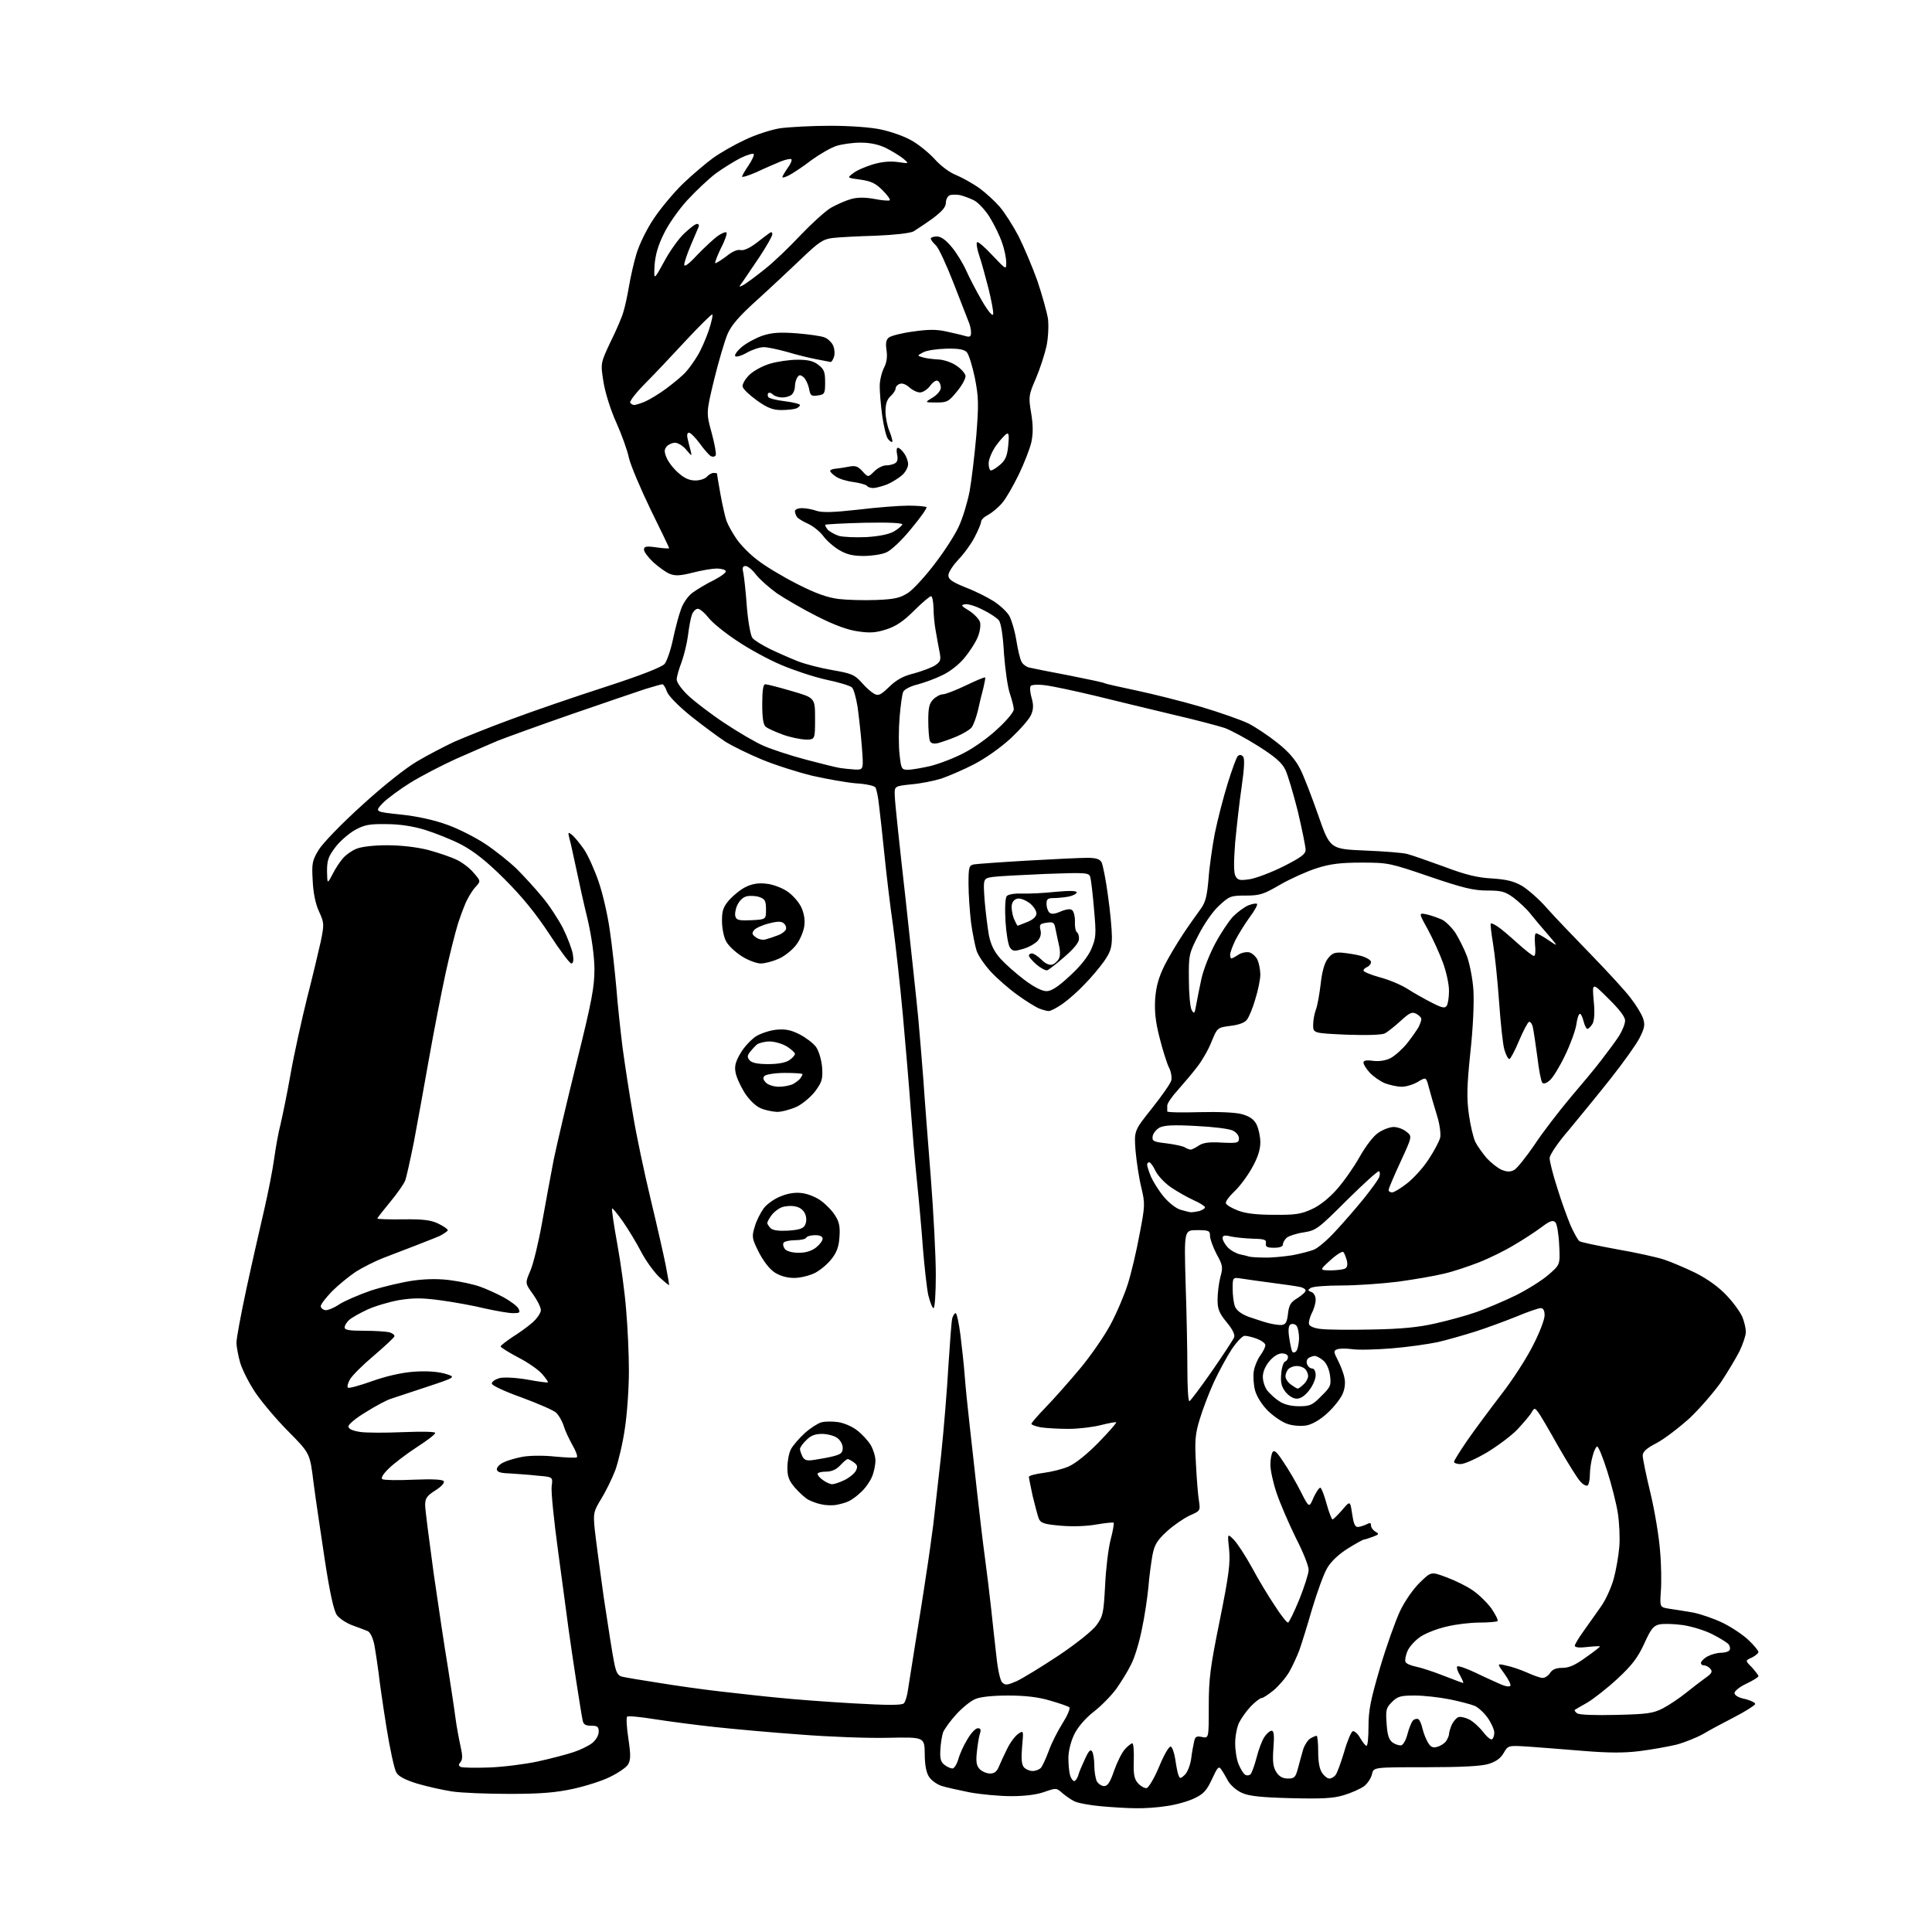 <?xml version="1.0" encoding="UTF-8" standalone="no"?>
<svg 
  version="1.1" 
  xmlns="http://www.w3.org/2000/svg" 
  xmlns:xlink="http://www.w3.org/1999/xlink" 
  xmlns:svg="http://www.w3.org/2000/svg"
  xmlns:rdf="http://www.w3.org/1999/02/22-rdf-syntax-ns#"
  xmlns:cc="http://creativecommons.org/ns#"
  xmlns:dc="http://purl.org/dc/elements/1.1/"
  viewBox="0 0 768 768"
  width="768"
  height="768"
>
<style>svg {background-color: white; }</style>"
<path stroke="none" fill="black" fill-rule="evenodd" d="M451.5,718.8C448.2,718.8 441.9,718.4 437.5,718.0C433.1,717.6 428.3,716.7 427.0,716.0C425.6,715.3 423.5,713.8 422.2,712.7C420.0,710.7 419.8,710.7 415.2,712.3C412.2,713.4 407.5,714.0 402.0,714.0C397.3,714.0 389.9,713.3 385.5,712.5C381.1,711.6 376.0,710.5 374.2,709.9C372.4,709.3 370.2,707.7 369.3,706.3C368.2,704.7 367.6,701.5 367.6,697.2C367.5,690.5 367.5,690.5 353.0,690.8C345.0,691.0 329.3,690.4 318.0,689.5C306.7,688.7 291.4,687.3 284.0,686.5C276.6,685.7 265.9,684.3 260.2,683.4C254.6,682.5 249.6,682.0 249.3,682.4C248.9,682.8 249.1,686.7 249.8,691.2C250.8,697.9 250.7,699.7 249.6,701.5C248.9,702.6 245.7,704.8 242.6,706.3C239.5,707.9 232.8,710.0 227.8,711.1C220.9,712.6 214.8,713.1 202.6,713.1C193.7,713.1 183.3,712.7 179.5,712.1C175.7,711.5 169.5,710.1 165.8,709.0C161.3,707.6 158.5,706.2 157.6,704.7C156.8,703.5 155.0,695.3 153.6,686.5C152.2,677.7 150.8,668.0 150.5,665.0C150.1,662.0 149.4,657.2 148.9,654.3C148.3,651.1 147.2,648.9 146.2,648.4C145.3,648.0 142.5,647.0 140.1,646.1C137.7,645.2 134.9,643.4 133.9,642.0C132.7,640.3 131.1,633.2 129.1,620.0C127.5,609.3 125.4,595.4 124.6,589.1C123.2,577.7 123.2,577.7 114.7,569.1C110.0,564.4 104.2,557.5 101.6,553.7C99.1,550.0 96.4,544.7 95.5,541.8C94.7,539.0 94.0,535.3 94.0,533.7C94.0,532.0 95.8,522.3 98.0,512.1C100.2,501.9 103.4,487.9 105.0,481.0C106.6,474.1 108.4,464.9 109.0,460.5C109.6,456.1 110.7,450.0 111.5,447.0C112.2,444.0 114.1,435.0 115.5,427.0C116.9,419.0 119.9,405.5 122.0,397.0C124.2,388.5 126.6,378.3 127.5,374.3C128.9,367.4 128.9,366.9 126.8,362.3C125.4,359.3 124.5,354.8 124.3,350.0C123.9,343.2 124.1,342.1 126.7,337.8C128.3,335.2 135.7,327.5 143.9,320.1C152.3,312.4 161.4,305.2 165.9,302.6C170.1,300.1 176.7,296.7 180.5,294.9C184.4,293.2 194.5,289.1 203.0,286.0C211.5,282.8 228.4,277.0 240.5,273.1C254.7,268.5 263.1,265.2 264.2,263.9C265.1,262.8 266.6,258.5 267.5,254.2C268.4,250.0 269.8,244.6 270.7,242.2C271.5,239.8 273.5,236.9 275.3,235.6C277.1,234.3 280.9,232.0 283.8,230.6C286.7,229.1 288.8,227.5 288.5,227.0C288.2,226.4 286.5,226.0 284.9,226.0C283.3,226.0 279.0,226.7 275.5,227.6C270.4,228.9 268.4,229.0 266.2,228.1C264.7,227.5 261.8,225.4 259.7,223.5C257.7,221.6 256.0,219.4 256.0,218.5C256.0,217.2 256.8,217.0 261.0,217.6C263.8,218.0 266.0,218.1 266.0,217.9C266.0,217.7 262.7,210.8 258.6,202.5C254.6,194.2 250.7,185.0 250.0,182.0C249.4,179.0 247.1,172.7 245.0,168.0C242.8,163.2 240.6,156.2 239.9,151.9C238.7,144.4 238.7,144.4 242.7,135.9C245.0,131.3 247.3,125.9 247.8,124.0C248.4,122.1 249.4,117.6 250.0,114.0C250.6,110.4 251.9,104.5 253.0,100.9C254.1,97.2 257.1,91.0 259.9,86.9C262.6,82.8 267.9,76.5 271.6,72.9C275.4,69.3 280.8,64.7 283.6,62.7C286.4,60.7 292.0,57.5 296.1,55.6C300.2,53.6 306.4,51.6 310.0,51.0C313.6,50.5 322.6,50.0 330.0,50.0C337.9,50.0 346.3,50.6 350.3,51.5C354.0,52.3 359.3,54.1 362.1,55.7C364.9,57.2 369.1,60.6 371.5,63.2C374.0,66.0 377.5,68.6 380.1,69.6C382.5,70.6 386.6,72.9 389.2,74.7C391.8,76.6 395.5,80.0 397.4,82.2C399.3,84.4 402.7,89.7 404.9,93.9C407.0,98.1 410.4,106.1 412.4,111.7C414.3,117.4 416.2,124.2 416.6,126.8C416.9,129.5 416.7,134.3 416.0,137.6C415.3,140.8 413.4,146.6 411.8,150.4C408.9,157.1 408.8,157.6 409.9,164.2C410.7,169.0 410.7,172.3 410.0,175.7C409.4,178.4 407.1,184.2 405.0,188.6C402.8,193.1 399.9,198.2 398.4,199.9C396.9,201.7 394.5,203.7 392.9,204.6C391.3,205.4 390.0,206.6 390.0,207.4C390.0,208.1 388.8,210.9 387.4,213.6C386.0,216.3 383.1,220.3 380.9,222.5C378.8,224.8 377.0,227.5 377.0,228.7C377.0,230.3 378.4,231.3 383.8,233.5C387.5,234.9 392.5,237.4 395.0,239.0C397.5,240.6 400.3,243.2 401.2,244.8C402.1,246.4 403.4,250.7 404.0,254.5C404.6,258.2 405.5,262.1 406.1,263.1C406.6,264.1 408.1,265.2 409.3,265.4C410.5,265.7 417.6,267.1 425.0,268.5C432.4,270.0 438.8,271.3 439.1,271.6C439.4,271.8 445.1,273.1 451.8,274.5C458.4,275.9 470.0,278.8 477.5,281.0C484.9,283.2 493.4,286.2 496.3,287.6C499.2,289.1 504.3,292.5 507.8,295.3C512.0,298.6 514.9,301.9 516.7,305.4C518.2,308.2 521.4,316.6 524.0,324.0C528.7,337.5 528.7,337.5 542.6,338.1C550.2,338.4 557.9,339.0 559.5,339.5C561.1,339.9 567.7,342.2 574.0,344.5C582.7,347.8 587.4,348.9 593.1,349.2C599.0,349.6 601.8,350.3 605.1,352.2C607.5,353.7 612.0,357.6 615.0,361.1C618.0,364.5 625.9,372.7 632.4,379.4C638.9,386.1 646.0,393.8 648.1,396.6C650.3,399.4 652.5,403.0 653.1,404.7C654.0,407.3 653.8,408.6 651.7,412.7C650.3,415.4 645.2,422.5 640.3,428.7C635.5,434.8 628.0,443.9 623.8,449.0C619.2,454.3 616.0,459.1 616.0,460.4C616.0,461.6 617.3,466.9 619.0,472.1C620.6,477.4 623.1,484.2 624.4,487.3C625.8,490.3 627.3,493.1 627.9,493.4C628.4,493.8 635.1,495.2 642.7,496.6C650.3,497.9 658.8,499.8 661.5,500.7C664.2,501.6 669.9,504.0 674.0,506.0C678.9,508.5 683.2,511.6 686.3,514.9C689.0,517.7 691.8,521.6 692.6,523.5C693.4,525.4 694.0,528.1 694.0,529.5C694.0,530.9 692.8,534.4 691.4,537.3C689.9,540.2 686.6,545.7 684.0,549.6C681.3,553.4 675.8,559.8 671.7,563.7C667.5,567.5 661.6,572.0 658.6,573.6C654.5,575.7 653.0,577.1 653.0,578.6C653.0,579.8 654.4,586.6 656.1,593.6C657.8,600.7 659.5,611.0 659.9,616.5C660.4,622.0 660.5,629.3 660.2,632.7C659.8,638.9 659.8,638.9 663.6,639.5C665.8,639.8 670.0,640.5 673.0,641.0C676.0,641.6 681.3,643.4 684.8,645.1C688.3,646.8 692.9,649.9 695.0,651.9C697.2,654.0 699.0,656.1 699.0,656.7C699.0,657.2 697.8,658.2 696.4,658.9C693.7,660.1 693.7,660.1 696.4,662.8C697.8,664.4 699.0,665.9 699.0,666.3C699.0,666.7 696.9,668.0 694.2,669.3C691.6,670.5 689.5,672.2 689.5,673.0C689.5,673.9 691.1,674.9 693.8,675.4C696.1,676.0 697.9,676.9 697.7,677.4C697.5,678.0 693.8,680.3 689.4,682.6C685.1,684.8 679.5,687.8 677.0,689.3C674.5,690.7 669.8,692.6 666.5,693.5C663.2,694.3 656.5,695.5 651.7,696.1C645.3,696.9 639.1,696.8 629.2,696.0C621.7,695.4 611.9,694.6 607.5,694.3C599.5,693.8 599.5,693.8 597.7,696.9C596.5,699.0 594.6,700.3 591.7,701.2C588.9,702.1 580.6,702.5 566.8,702.5C546.0,702.5 546.0,702.5 545.4,705.2C545.1,706.7 543.7,708.9 542.3,710.0C540.8,711.1 537.2,712.7 534.2,713.6C530.0,714.9 525.4,715.1 513.1,714.8C501.5,714.5 496.5,714.0 493.7,712.7C491.6,711.8 489.2,709.7 488.2,708.0C487.3,706.3 486.0,704.1 485.4,703.3C484.5,701.9 483.9,702.6 481.8,707.2C479.7,711.7 478.5,713.1 474.9,714.8C472.5,716.0 467.6,717.4 464.0,717.9C460.4,718.5 454.8,718.9 451.5,718.8zM455.8,710.8C456.6,710.6 458.9,706.8 460.8,702.2C462.7,697.6 464.7,694.1 465.4,694.3C466.0,694.5 466.8,696.8 467.2,699.4C467.6,702.1 468.1,704.9 468.5,705.7C469.0,707.1 469.3,707.1 470.9,705.6C472.0,704.6 473.1,701.8 473.5,699.2C473.8,696.6 474.4,693.5 474.7,692.2C475.1,690.3 475.7,690.0 477.9,690.5C480.5,691.0 480.5,691.0 480.5,678.3C480.5,667.2 481.1,662.7 484.9,644.0C488.5,626.1 489.1,621.4 488.6,616.0C487.9,609.5 487.9,609.5 490.4,612.0C491.8,613.4 495.0,618.3 497.6,623.0C500.1,627.7 504.2,634.5 506.7,638.2C509.1,642.0 511.5,645.0 512.0,645.0C512.4,645.0 514.4,640.9 516.5,635.8C518.5,630.8 520.2,625.5 520.2,624.1C520.3,622.7 518.0,616.9 515.1,611.3C512.3,605.6 508.9,597.7 507.5,593.6C506.1,589.5 505.0,584.4 505.0,582.3C505.0,580.2 505.4,577.9 505.9,577.2C506.5,576.2 507.7,577.3 510.2,581.2C512.2,584.1 515.3,589.4 517.1,593.0C520.4,599.5 520.4,599.5 522.2,595.2C523.3,592.9 524.5,591.2 524.9,591.4C525.4,591.7 526.5,594.7 527.4,598.0C528.3,601.3 529.4,604.0 529.7,604.0C530.0,604.0 531.7,602.3 533.5,600.3C536.7,596.5 536.7,596.5 537.5,601.8C538.0,605.4 538.6,607.0 539.7,607.0C540.5,607.0 542.0,606.5 543.1,606.0C544.6,605.2 545.0,605.3 545.0,606.4C545.0,607.2 545.8,608.3 546.8,608.9C548.3,609.7 548.2,610.0 545.7,610.9C544.1,611.5 542.5,612.0 542.2,612.0C541.8,612.0 538.9,613.6 535.7,615.6C532.1,617.9 529.1,620.7 527.6,623.3C526.2,625.6 523.6,632.9 521.6,639.5C519.7,646.1 517.4,653.5 516.5,656.0C515.6,658.4 513.8,662.3 512.5,664.6C511.1,667.0 508.3,670.2 506.3,671.9C504.2,673.6 502.1,675.0 501.5,675.0C500.9,675.0 499.0,676.5 497.3,678.2C495.6,680.0 493.5,682.9 492.6,684.7C491.7,686.5 491.0,690.2 491.0,693.0C491.0,695.8 491.6,699.6 492.4,701.4C493.2,703.3 494.3,705.1 495.0,705.5C495.6,705.9 496.6,705.8 497.1,705.3C497.6,704.8 498.7,701.8 499.5,698.7C500.3,695.5 501.7,691.8 502.6,690.5C503.5,689.1 504.8,688.0 505.5,688.0C506.4,688.0 506.6,689.8 506.2,695.0C505.8,700.4 506.1,702.5 507.4,704.5C508.5,706.2 509.9,707.0 512.0,707.0C514.6,707.0 515.0,706.5 516.0,702.8C516.6,700.4 517.6,697.0 518.1,695.2C518.7,693.5 520.0,691.5 521.0,691.0C522.0,690.4 523.1,690.0 523.4,690.0C523.7,690.0 524.0,692.8 524.0,696.3C524.0,700.3 524.5,703.3 525.6,704.8C526.4,706.0 527.7,707.0 528.4,707.0C529.2,707.0 530.3,706.4 530.9,705.6C531.5,704.9 533.0,700.8 534.3,696.5C535.5,692.2 537.1,688.5 537.7,688.2C538.4,688.0 539.8,689.2 540.7,690.9C541.7,692.6 542.8,694.0 543.2,694.0C543.7,694.0 544.0,690.5 544.0,686.2C544.0,679.8 544.9,675.5 548.6,662.9C551.1,654.4 554.7,644.4 556.5,640.5C558.4,636.5 561.8,631.6 564.4,629.1C568.9,624.7 568.9,624.7 575.0,627.0C578.3,628.2 583.0,630.5 585.3,632.1C587.7,633.7 591.0,636.9 592.8,639.3C594.5,641.8 595.6,644.0 595.3,644.4C595.0,644.7 591.7,645.0 588.1,645.0C584.5,645.0 578.6,645.7 575.0,646.6C571.4,647.4 566.8,649.2 564.7,650.6C562.6,652.0 560.3,654.5 559.5,656.3C558.8,658.0 558.4,659.9 558.7,660.6C558.9,661.3 560.8,662.1 562.8,662.5C564.8,662.9 569.8,664.5 573.8,666.1C577.9,667.7 581.4,669.0 581.6,669.0C581.9,669.0 581.3,667.7 580.4,666.0C579.4,664.4 578.9,662.8 579.3,662.4C579.6,662.1 583.0,663.2 586.7,665.0C590.4,666.8 594.9,668.8 596.7,669.6C598.5,670.4 600.1,670.6 600.4,670.1C600.7,669.7 599.6,667.5 598.0,665.3C595.0,661.2 595.0,661.2 598.8,662.1C600.9,662.5 604.6,663.8 607.1,664.9C609.5,666.0 612.3,667.0 613.2,667.0C614.2,667.0 615.5,666.1 616.2,665.0C617.1,663.6 618.6,663.0 621.1,663.0C623.7,663.0 626.2,661.9 630.3,658.9C633.5,656.7 636.0,654.7 636.0,654.5C636.0,654.3 633.8,654.4 631.0,654.7C627.9,655.1 626.0,654.9 626.0,654.2C626.0,653.7 627.6,651.0 629.5,648.4C631.4,645.7 634.6,641.2 636.5,638.5C638.4,635.8 640.6,630.8 641.5,627.5C642.4,624.2 643.4,618.5 643.7,614.9C644.0,611.3 643.7,605.2 643.1,601.4C642.5,597.6 640.6,590.1 638.9,584.8C637.2,579.4 635.4,575.0 634.9,575.0C634.5,575.0 633.6,576.7 633.1,578.8C632.5,580.8 632.0,584.2 632.0,586.2C632.0,588.2 631.6,590.1 631.1,590.5C630.5,590.8 629.2,590.1 628.2,588.9C627.1,587.8 623.2,581.5 619.4,574.9C615.7,568.3 612.1,562.1 611.3,561.2C610.1,559.6 609.9,559.6 608.8,561.5C608.2,562.6 605.7,565.5 603.4,568.0C601.1,570.5 595.6,574.6 591.2,577.3C586.8,579.9 582.1,582.0 580.6,582.0C579.2,582.0 578.0,581.6 578.0,581.1C578.0,580.6 580.4,576.8 583.2,572.7C586.1,568.5 592.2,560.3 596.8,554.3C601.4,548.4 607.1,539.5 609.5,534.6C612.0,529.8 614.0,524.5 614.0,522.9C614.0,520.9 613.5,520.0 612.4,520.0C611.6,520.0 607.2,521.5 602.7,523.4C598.2,525.2 590.9,527.9 586.5,529.3C582.1,530.7 575.4,532.6 571.6,533.5C567.8,534.3 559.5,535.5 553.2,536.0C546.9,536.5 539.8,536.7 537.4,536.3C535.0,536.0 532.4,536.0 531.5,536.4C530.1,536.9 530.1,537.4 531.8,540.7C532.9,542.8 534.1,545.9 534.4,547.6C534.9,549.6 534.6,552.1 533.7,554.1C532.9,556.0 530.2,559.4 527.7,561.7C524.9,564.3 521.8,566.1 519.5,566.6C517.4,567.0 514.1,566.8 512.0,566.1C509.9,565.5 506.4,563.1 504.1,560.9C501.6,558.4 499.6,555.2 498.9,552.7C498.3,550.4 498.1,547.0 498.4,545.1C498.7,543.1 499.9,540.3 501.0,538.8C502.1,537.3 503.0,535.5 503.0,534.7C503.0,534.0 501.5,532.9 499.7,532.2C497.9,531.5 495.6,531.0 494.8,531.0C493.9,531.0 491.6,533.4 489.6,536.4C487.7,539.3 484.5,545.2 482.5,549.5C480.5,553.9 478.0,560.5 476.9,564.2C475.1,570.1 474.9,572.7 475.4,581.8C475.7,587.7 476.2,594.3 476.6,596.6C477.2,600.6 477.1,600.6 472.8,602.5C470.5,603.6 466.4,606.4 463.8,608.8C459.9,612.4 458.9,614.1 458.1,618.3C457.6,621.2 456.8,626.9 456.5,631.0C456.1,635.1 455.0,642.7 453.9,647.7C452.9,652.8 451.0,659.1 449.6,661.7C448.3,664.4 445.6,668.7 443.7,671.4C441.7,674.1 437.7,678.2 434.7,680.5C431.3,683.2 428.4,686.6 427.0,689.5C425.7,692.2 424.7,696.1 424.7,698.8C424.7,701.4 425.0,704.5 425.4,705.8C425.8,707.0 426.5,708.0 427.0,708.0C427.5,708.0 428.2,707.0 428.6,705.8C428.9,704.5 430.2,701.6 431.3,699.2C432.7,696.1 433.5,695.2 434.1,696.2C434.6,696.9 435.0,699.4 435.0,701.8C435.0,704.2 435.5,707.0 436.0,708.1C436.6,709.1 437.9,710.0 438.9,710.0C440.3,710.0 441.3,708.5 442.9,703.8C444.1,700.4 446.0,696.6 447.2,695.3C448.4,694.0 449.7,693.0 450.1,693.0C450.6,693.0 450.8,696.1 450.7,699.9C450.5,705.5 450.9,707.2 452.4,708.9C453.5,710.1 455.0,710.9 455.8,710.8zM393.6,705.0C395.3,705.0 396.3,704.2 397.1,702.2C397.7,700.7 399.2,697.5 400.4,695.1C401.6,692.6 403.6,690.0 404.8,689.2C406.9,687.8 406.9,687.8 406.3,694.4C405.9,699.0 406.1,701.4 407.0,702.5C407.7,703.3 409.3,704.0 410.5,704.0C411.7,704.0 413.2,703.4 413.8,702.7C414.4,702.0 415.8,699.0 416.9,696.0C418.0,692.9 420.5,688.0 422.4,685.0C424.3,682.0 425.5,679.2 425.1,678.7C424.7,678.3 421.2,677.1 417.4,676.0C412.7,674.6 407.5,674.0 400.7,674.0C394.8,674.0 389.7,674.5 387.7,675.4C385.9,676.1 382.6,678.8 380.2,681.4C377.9,683.9 375.5,687.2 374.9,688.6C374.4,690.1 373.9,693.3 373.8,695.7C373.6,699.1 374.0,700.5 375.5,701.6C376.5,702.4 378.0,703.0 378.6,703.0C379.3,703.0 380.3,701.4 380.9,699.5C381.4,697.5 383.0,693.9 384.5,691.5C385.9,689.0 387.8,687.0 388.7,687.0C389.8,687.0 390.1,687.6 389.5,689.2C389.1,690.5 388.6,693.8 388.3,696.6C387.9,700.5 388.2,702.0 389.5,703.3C390.4,704.2 392.2,705.0 393.6,705.0zM194.5,702.6C200.0,702.4 208.7,701.3 213.8,700.2C218.9,699.1 225.3,697.4 228.0,696.5C230.7,695.6 234.0,694.0 235.4,692.9C236.9,691.7 238.0,689.8 238.0,688.4C238.0,686.4 237.5,686.0 235.0,686.0C232.7,686.0 231.9,685.5 231.6,683.8C231.3,682.5 230.2,675.6 229.1,668.5C228.0,661.4 226.6,651.9 226.0,647.5C225.4,643.1 223.6,629.4 221.9,617.0C220.2,604.6 219.0,592.8 219.3,590.8C219.8,587.1 219.8,587.1 213.6,586.6C210.3,586.2 205.2,585.9 202.5,585.7C198.8,585.6 197.5,585.1 197.5,584.0C197.5,583.2 198.7,582.0 200.2,581.3C201.6,580.6 205.0,579.6 207.7,579.1C210.4,578.6 216.0,578.5 220.5,579.0C224.9,579.4 228.9,579.6 229.3,579.3C229.7,579.0 229.0,577.0 227.7,574.7C226.4,572.4 224.7,568.9 224.1,566.9C223.5,564.9 222.1,562.5 221.0,561.5C220.0,560.6 213.8,557.9 207.3,555.5C200.3,553.0 195.5,550.7 195.5,550.0C195.5,549.2 196.9,548.3 198.6,547.8C200.4,547.4 204.8,547.6 209.6,548.4C213.9,549.2 217.6,549.7 217.8,549.5C218.0,549.4 217.0,547.9 215.6,546.3C214.2,544.6 209.9,541.6 206.0,539.6C202.2,537.6 199.0,535.6 199.0,535.2C199.1,534.8 201.2,533.2 203.7,531.5C206.3,529.9 209.9,527.3 211.7,525.7C213.5,524.1 215.0,521.9 215.0,520.8C215.0,519.7 213.6,516.9 211.9,514.5C208.7,510.1 208.7,510.1 210.8,505.2C212.0,502.5 214.1,493.8 215.5,485.9C216.9,478.0 219.0,466.8 220.1,461.0C221.3,455.2 225.4,437.7 229.3,422.0C235.4,397.4 236.3,392.3 236.3,385.0C236.2,379.6 235.2,372.5 233.6,365.5C232.1,359.4 230.1,350.4 229.1,345.5C228.0,340.6 226.9,335.1 226.4,333.5C225.7,330.7 225.8,330.6 227.4,331.9C228.4,332.7 230.5,335.3 232.2,337.7C233.8,340.1 236.4,345.9 238.0,350.6C239.6,355.2 241.6,363.9 242.4,369.8C243.3,375.7 244.4,386.0 245.0,392.6C245.5,399.3 246.7,410.1 247.5,416.6C248.4,423.2 250.2,435.0 251.6,443.0C252.9,451.0 256.1,466.1 258.6,476.5C261.1,486.9 263.8,498.8 264.6,502.8C265.4,506.9 266.0,510.5 266.0,510.8C266.0,511.1 264.2,509.6 261.9,507.5C259.7,505.3 256.5,500.8 254.8,497.5C253.1,494.2 249.9,488.9 247.7,485.7C245.5,482.6 243.5,480.1 243.3,480.4C243.1,480.6 244.0,487.0 245.4,494.6C246.8,502.3 248.4,514.0 248.9,520.7C249.5,527.4 250.0,538.3 250.0,545.0C250.0,551.8 249.3,562.0 248.4,567.8C247.6,573.6 245.8,581.0 244.6,584.4C243.3,587.8 240.8,592.9 239.0,595.8C235.9,600.9 235.8,601.5 236.4,607.8C236.8,611.5 238.4,623.7 240.0,635.0C241.7,646.3 243.5,657.9 244.1,660.7C244.9,664.9 245.6,666.1 247.3,666.5C248.5,666.8 254.9,667.9 261.5,668.9C268.1,670.0 279.4,671.6 286.5,672.4C293.6,673.2 304.1,674.4 309.7,674.9C315.3,675.5 328.5,676.5 339.0,677.1C352.9,677.9 358.5,677.9 359.3,677.1C359.9,676.5 360.7,673.9 361.0,671.3C361.4,668.6 362.7,660.4 363.9,653.0C365.1,645.6 367.0,633.9 368.0,627.0C369.1,620.1 370.4,610.7 371.0,606.0C371.5,601.3 372.9,589.0 374.1,578.5C375.2,568.0 376.5,552.1 377.0,543.0C377.6,533.9 378.2,525.5 378.5,524.2C378.8,523.0 379.4,522.0 379.9,522.0C380.3,522.0 381.2,525.9 381.8,530.8C382.4,535.6 383.2,542.9 383.5,547.0C383.8,551.1 384.7,560.1 385.5,567.0C386.3,573.9 387.6,586.0 388.5,594.0C389.4,602.0 390.7,613.2 391.5,619.0C392.3,624.8 393.4,634.0 394.0,639.5C394.6,645.0 395.5,653.5 396.1,658.5C396.6,663.5 397.6,668.1 398.4,668.8C399.6,670.0 400.4,669.9 404.1,668.3C406.5,667.2 414.0,662.6 420.8,658.1C428.1,653.2 434.3,648.2 435.9,646.0C438.5,642.4 438.7,641.2 439.3,630.2C439.6,623.6 440.6,615.4 441.5,612.0C442.4,608.6 442.9,605.6 442.7,605.3C442.4,605.1 439.4,605.4 435.9,606.0C432.0,606.7 426.5,606.9 421.7,606.5C415.0,605.9 413.7,605.5 412.9,603.6C412.5,602.5 411.4,598.4 410.5,594.7C409.7,590.9 409.0,587.5 409.0,587.1C409.0,586.6 411.6,585.9 414.8,585.5C417.9,585.1 422.5,584.0 424.9,582.9C427.6,581.7 432.3,577.9 436.7,573.4C440.8,569.2 443.9,565.6 443.7,565.4C443.5,565.2 440.8,565.7 437.6,566.5C434.5,567.3 428.7,568.0 424.7,568.0C420.7,568.0 415.8,567.7 413.8,567.4C411.7,567.0 410.0,566.4 410.0,566.0C410.0,565.6 412.6,562.6 415.8,559.3C419.0,556.0 425.0,549.2 429.2,544.2C433.4,539.2 438.8,531.4 441.3,526.8C443.8,522.2 446.9,514.9 448.3,510.5C449.7,506.1 451.8,497.2 453.0,490.6C455.2,479.3 455.2,478.4 453.7,472.1C452.8,468.5 451.8,461.9 451.4,457.5C450.8,449.5 450.8,449.5 457.9,440.6C461.8,435.7 465.3,430.7 465.6,429.5C465.9,428.2 465.5,425.9 464.7,424.4C463.9,422.8 462.2,417.5 461.0,412.7C459.3,406.1 458.9,402.1 459.2,397.0C459.6,392.0 460.6,388.5 462.9,383.8C464.6,380.4 468.1,374.6 470.5,371.0C472.9,367.4 476.0,363.1 477.3,361.3C479.2,358.7 479.8,356.3 480.4,349.5C480.7,344.9 481.9,336.6 482.9,331.3C484.0,325.9 486.3,317.0 488.0,311.5C489.7,306.0 491.5,301.1 492.0,300.6C492.7,299.9 493.4,300.0 494.1,300.7C494.8,301.4 494.7,304.9 493.6,312.6C492.7,318.6 491.6,328.6 491.0,334.9C490.4,342.7 490.4,346.8 491.1,348.2C492.0,349.9 492.8,350.1 496.8,349.5C499.3,349.1 505.4,346.8 510.2,344.4C517.3,340.8 519.0,339.5 519.0,337.8C519.0,336.6 517.6,329.7 515.9,322.5C514.1,315.4 511.9,307.9 510.9,305.9C509.6,303.2 506.7,300.7 500.2,296.6C495.3,293.5 489.3,290.3 486.9,289.4C484.5,288.6 475.1,286.1 466.0,284.0C456.9,281.8 443.0,278.5 435.0,276.5C427.0,274.6 418.2,272.7 415.4,272.4C412.5,272.0 410.0,272.2 409.7,272.7C409.3,273.3 409.5,275.4 410.1,277.5C410.9,280.2 410.8,282.0 409.9,284.1C409.3,285.7 405.6,289.9 401.9,293.4C397.9,297.1 391.7,301.5 387.2,303.8C383.0,306.0 377.1,308.5 374.2,309.5C371.3,310.4 365.9,311.5 362.2,311.8C355.5,312.5 355.5,312.5 355.7,316.5C355.7,318.7 357.7,337.1 360.0,357.5C362.2,377.9 364.5,399.0 365.0,404.5C365.5,410.0 366.4,420.8 367.0,428.5C367.5,436.2 368.9,454.0 370.0,468.0C371.1,482.0 372.0,499.5 372.0,506.8C372.0,514.1 371.6,520.0 371.1,520.0C370.6,520.0 369.7,517.6 369.0,514.8C368.4,511.9 367.5,503.7 366.9,496.5C366.4,489.4 365.3,477.2 364.5,469.5C363.7,461.8 362.6,448.8 362.0,440.5C361.4,432.2 360.0,415.6 358.9,403.5C357.8,391.4 356.0,375.4 355.0,368.0C353.9,360.5 352.4,347.9 351.6,340.0C350.8,332.0 349.8,323.0 349.4,319.9C349.1,316.8 348.4,313.7 348.0,313.0C347.6,312.4 344.2,311.6 340.4,311.4C336.6,311.1 328.8,309.7 323.0,308.4C317.2,307.0 308.1,304.1 302.8,301.9C297.5,299.7 291.0,296.5 288.3,294.8C285.7,293.1 279.6,288.6 274.8,284.8C269.5,280.5 265.7,276.6 265.1,274.9C264.6,273.3 263.7,272.0 263.3,272.0C262.9,272.0 259.8,272.9 256.5,273.9C253.2,275.0 240.2,279.4 227.5,283.8C214.8,288.2 201.6,293.0 198.0,294.4C194.4,295.9 186.9,299.2 181.2,301.7C175.5,304.3 167.4,308.5 163.2,311.1C159.0,313.7 154.0,317.4 152.2,319.2C148.9,322.7 148.9,322.7 159.4,323.8C166.0,324.5 172.7,326.0 177.9,327.9C182.4,329.5 189.2,333.0 193.1,335.6C197.0,338.2 202.5,342.6 205.4,345.4C208.2,348.2 212.8,353.2 215.5,356.5C218.3,359.8 222.0,365.5 223.8,369.0C225.6,372.6 227.3,377.2 227.7,379.2C228.1,381.7 227.9,383.0 227.1,383.0C226.5,383.0 222.5,377.7 218.3,371.2C212.9,363.0 207.6,356.5 200.6,349.5C193.4,342.3 188.5,338.5 183.5,335.8C179.7,333.8 173.1,331.2 169.0,329.9C164.1,328.4 158.8,327.6 153.5,327.6C146.7,327.5 144.8,327.9 141.0,330.0C138.6,331.4 135.1,334.4 133.3,336.8C130.5,340.5 130.0,342.0 130.0,346.3C130.1,351.5 130.1,351.5 132.2,347.5C133.3,345.3 135.2,342.4 136.4,341.1C137.5,339.8 139.9,338.1 141.7,337.4C143.6,336.6 148.5,336.0 153.8,336.0C159.3,336.0 165.6,336.7 170.3,337.9C174.4,339.0 179.6,340.8 181.8,341.9C184.0,343.0 187.0,345.3 188.4,347.1C191.1,350.2 191.1,350.3 189.2,352.4C188.1,353.5 186.6,355.9 185.8,357.5C184.9,359.1 183.3,363.4 182.1,367.0C181.0,370.6 178.7,379.6 177.1,387.0C175.5,394.4 172.5,409.7 170.5,421.0C168.5,432.3 165.8,447.2 164.5,454.1C163.1,461.0 161.6,467.8 161.1,469.2C160.6,470.6 157.9,474.4 155.1,477.8C152.3,481.2 150.0,484.1 150.0,484.4C150.0,484.6 154.6,484.8 160.2,484.7C168.3,484.6 171.3,485.0 174.2,486.4C176.3,487.4 178.0,488.6 178.0,489.0C178.0,489.4 176.5,490.4 174.8,491.3C173.0,492.1 168.3,493.9 164.5,495.4C160.7,496.9 155.0,499.0 152.0,500.2C149.0,501.4 144.2,503.8 141.5,505.5C138.8,507.3 134.5,510.8 132.0,513.3C129.5,515.9 127.5,518.5 127.5,519.2C127.5,519.9 128.3,520.6 129.2,520.8C130.1,521.0 132.6,520.0 134.7,518.6C136.8,517.2 142.6,514.7 147.5,513.0C152.5,511.4 160.2,509.6 164.6,509.0C170.0,508.3 175.1,508.3 179.7,509.0C183.4,509.5 188.5,510.6 190.9,511.5C193.2,512.3 197.4,514.2 200.2,515.7C202.9,517.2 205.6,519.2 206.1,520.2C206.9,521.8 206.6,522.0 203.9,522.0C202.2,522.0 197.1,521.1 192.6,520.1C188.2,519.0 180.3,517.6 175.2,516.9C167.8,515.9 164.5,515.9 158.7,516.8C154.8,517.5 149.0,519.2 146.0,520.6C143.0,522.0 139.8,523.8 138.8,524.7C137.8,525.6 137.0,526.9 137.0,527.7C137.0,528.7 138.9,529.0 144.8,529.0C149.0,529.0 153.5,529.3 154.8,529.6C156.1,530.0 156.9,530.7 156.8,531.2C156.6,531.8 152.9,535.2 148.6,538.9C144.3,542.5 140.1,546.7 139.2,548.2C138.3,549.7 137.9,551.2 138.3,551.6C138.6,552.0 142.9,550.8 147.7,549.1C153.3,547.1 159.3,545.7 164.2,545.3C169.3,544.9 173.5,545.2 176.7,546.0C181.4,547.4 181.4,547.4 170.0,551.2C163.7,553.3 157.1,555.5 155.5,556.0C153.8,556.5 149.3,558.9 145.5,561.3C141.6,563.6 138.5,566.2 138.5,567.0C138.5,568.0 140.0,568.7 143.0,569.2C145.5,569.6 153.2,569.6 160.2,569.3C167.8,569.0 173.0,569.1 173.0,569.6C173.0,570.2 169.7,572.7 165.8,575.2C161.8,577.8 156.8,581.6 154.7,583.6C152.2,586.0 151.3,587.6 152.0,588.0C152.7,588.4 158.2,588.5 164.4,588.2C172.1,587.9 175.9,588.1 176.4,588.8C176.8,589.5 175.4,591.0 173.0,592.5C169.7,594.6 169.0,595.6 169.0,598.3C169.0,600.0 170.6,612.3 172.4,625.5C174.3,638.7 176.8,655.4 178.0,662.5C179.1,669.6 180.5,678.6 181.0,682.5C181.5,686.4 182.5,691.6 183.1,694.3C183.9,697.8 183.9,699.4 183.1,700.4C182.2,701.5 182.2,701.9 183.2,702.4C183.9,702.7 189.0,702.8 194.5,702.6zM571.3,694.4C572.5,694.1 574.1,693.1 574.8,692.2C575.4,691.3 576.0,690.0 576.0,689.4C576.0,688.7 576.5,687.0 577.1,685.6C577.8,684.2 578.9,682.9 579.7,682.6C580.5,682.3 582.4,682.7 584.0,683.5C585.6,684.3 588.1,686.6 589.6,688.5C591.0,690.4 592.6,691.7 593.1,691.4C593.6,691.1 594.0,689.9 594.0,688.7C594.0,687.6 592.8,684.9 591.4,682.9C590.0,680.9 587.6,678.7 586.2,678.1C584.7,677.5 580.2,676.3 576.2,675.5C572.2,674.7 566.0,674.0 562.4,674.0C556.8,674.0 555.6,674.3 553.3,676.6C551.0,678.9 550.8,679.7 551.2,685.2C551.5,689.7 552.1,691.6 553.6,692.7C554.6,693.4 556.1,693.9 557.0,693.8C557.8,693.6 558.9,691.7 559.5,689.3C560.1,687.0 561.1,684.5 561.7,683.9C562.3,683.3 563.3,683.1 563.8,683.4C564.4,683.7 565.1,685.5 565.5,687.3C565.9,689.0 566.9,691.5 567.7,692.8C568.7,694.5 569.7,694.9 571.3,694.4zM642.5,681.7C654.8,681.4 657.1,681.1 661.0,679.1C663.5,677.8 667.5,675.1 670.0,673.1C672.5,671.1 676.0,668.4 677.8,667.1C680.4,665.3 680.9,664.5 679.9,663.4C679.3,662.6 678.1,662.0 677.3,662.0C676.5,662.0 676.0,661.4 676.2,660.8C676.5,660.1 677.7,658.9 679.1,658.3C680.4,657.6 682.7,657.0 684.2,657.0C685.7,657.0 687.2,656.5 687.5,656.0C687.9,655.4 687.7,654.3 687.1,653.6C686.5,652.9 683.6,651.1 680.6,649.6C677.7,648.1 672.4,646.5 669.0,646.0C665.5,645.5 661.4,645.4 659.8,645.7C657.3,646.2 656.3,647.4 653.6,653.4C651.0,659.0 648.8,661.9 643.0,667.3C638.9,671.1 633.5,675.3 631.0,676.8C628.5,678.2 626.3,679.5 626.0,679.7C625.8,679.9 626.2,680.6 627.0,681.1C627.9,681.7 634.3,681.9 642.5,681.7zM332.5,598.2C330.9,598.5 328.1,598.4 326.5,598.0C324.9,597.7 322.5,596.8 321.4,596.2C320.2,595.6 317.9,593.5 316.1,591.5C313.6,588.6 313.0,587.0 313.0,583.4C313.0,580.9 313.6,577.7 314.4,576.1C315.2,574.6 317.7,571.7 319.9,569.7C322.1,567.7 325.1,565.8 326.5,565.4C328.0,565.0 330.9,565.0 333.1,565.3C335.3,565.6 338.7,567.0 340.6,568.5C342.6,570.0 345.0,572.6 346.1,574.4C347.1,576.1 348.0,578.9 348.0,580.6C348.0,582.3 347.4,585.3 346.6,587.1C345.8,589.0 343.9,591.7 342.3,593.1C340.8,594.6 338.6,596.2 337.5,596.7C336.4,597.3 334.1,597.9 332.5,598.2zM330.8,590.0C331.6,590.0 333.7,589.3 335.6,588.4C337.5,587.5 339.6,585.8 340.2,584.7C341.0,583.1 340.9,582.4 339.4,581.3C338.4,580.6 337.3,580.0 337.0,580.0C336.6,580.0 335.3,581.1 334.0,582.5C332.4,584.2 330.6,585.0 328.3,585.0C326.5,585.0 325.0,585.4 325.0,585.9C325.0,586.5 326.0,587.6 327.2,588.4C328.4,589.3 330.1,590.0 330.8,590.0zM323.8,580.3C325.8,580.0 329.2,579.4 331.2,578.9C334.3,578.1 335.0,577.5 335.0,575.5C335.0,574.2 334.0,572.4 332.8,571.6C331.6,570.7 328.8,570.0 326.7,570.0C324.0,570.0 322.2,570.7 320.5,572.5C319.1,573.8 318.0,575.4 318.0,576.0C318.0,576.6 318.5,578.0 319.0,579.0C319.8,580.5 320.8,580.8 323.8,580.3zM516.4,559.0C520.7,559.0 521.7,558.6 525.2,555.0C529.0,551.3 529.2,550.7 528.7,546.7C528.3,544.1 527.3,541.9 526.0,540.8C524.8,539.8 523.3,539.0 522.6,539.0C522.0,539.0 520.9,539.4 520.2,539.8C519.5,540.3 519.2,541.4 519.6,542.3C519.9,543.2 520.8,544.0 521.6,544.0C522.4,544.0 523.0,545.1 523.0,546.7C523.0,548.1 521.9,550.8 520.4,552.7C518.8,554.8 517.0,556.0 515.5,556.0C514.1,556.0 512.3,554.9 511.0,553.3C509.4,551.2 509.0,549.6 509.3,546.1C509.5,543.6 510.2,541.4 510.9,541.2C511.5,541.0 512.0,540.2 512.0,539.4C512.0,538.6 511.0,538.0 509.6,538.0C508.1,538.0 506.2,539.2 504.6,541.1C503.0,543.0 502.0,545.3 502.0,547.3C502.0,549.1 502.8,551.5 503.8,552.8C504.8,554.0 506.9,556.0 508.5,557.0C510.4,558.3 513.2,559.0 516.4,559.0zM472.8,557.0C473.2,556.9 477.2,551.6 481.8,545.0C486.3,538.5 490.3,532.4 490.6,531.6C491.0,530.6 489.9,528.3 487.6,525.6C484.6,521.9 484.0,520.4 484.0,516.6C484.0,514.1 484.5,510.1 485.1,507.7C486.2,503.8 486.1,503.0 483.6,498.5C482.2,495.8 481.0,492.5 481.0,491.3C481.0,489.2 480.5,489.0 475.8,489.0C470.7,489.0 470.7,489.0 471.3,510.2C471.7,521.8 472.0,537.1 472.0,544.2C472.0,551.2 472.3,557.0 472.8,557.0zM515.9,552.0C516.1,552.0 517.2,551.3 518.2,550.3C519.2,549.4 520.0,547.9 520.0,547.0C520.0,546.1 519.5,544.9 518.8,544.2C518.1,543.5 516.7,543.0 515.5,543.0C514.3,543.0 512.9,543.5 512.2,544.2C511.5,544.9 511.0,546.2 511.0,547.1C511.0,548.1 512.0,549.6 513.2,550.4C514.4,551.3 515.6,552.0 515.9,552.0zM515.2,537.2C515.8,536.6 516.3,534.3 516.4,532.1C516.4,529.9 515.9,527.5 515.3,526.9C514.7,526.3 513.6,526.1 513.0,526.5C512.2,527.0 512.0,528.7 512.5,531.9C512.9,534.4 513.4,536.9 513.7,537.3C514.0,537.8 514.7,537.7 515.2,537.2zM545.5,528.5C557.1,528.3 564.0,527.6 570.5,526.1C575.5,525.0 582.8,523.0 586.8,521.6C590.8,520.2 597.9,517.2 602.6,514.9C607.2,512.6 613.1,508.9 615.6,506.7C620.2,502.7 620.2,502.7 619.8,494.9C619.6,490.5 618.9,486.5 618.3,485.9C617.3,484.9 616.1,485.3 612.8,487.8C610.4,489.6 605.5,492.8 601.9,494.9C598.3,497.1 592.0,500.2 587.9,501.8C583.8,503.4 577.6,505.5 574.0,506.3C570.4,507.2 562.2,508.6 555.7,509.5C549.2,510.3 539.1,511.0 533.2,511.0C527.3,511.0 521.8,511.4 521.0,512.0C519.8,512.8 519.8,513.0 521.3,513.6C522.3,513.9 523.0,515.3 523.0,516.7C523.0,518.0 522.3,520.5 521.4,522.1C520.6,523.8 520.1,525.8 520.4,526.5C520.7,527.3 522.8,528.1 525.2,528.3C527.6,528.6 536.7,528.7 545.5,528.5zM509.5,526.7C511.1,526.5 511.6,525.6 512.0,522.2C512.4,518.7 513.1,517.6 515.8,516.0C517.5,514.9 519.0,513.6 519.0,513.0C519.0,512.5 518.0,511.8 516.8,511.6C515.5,511.3 510.7,510.6 506.0,510.0C501.3,509.4 495.8,508.6 493.8,508.3C490.0,507.7 490.0,507.7 490.0,512.3C490.0,514.8 490.4,518.0 490.9,519.3C491.5,520.9 493.4,522.3 496.2,523.4C498.6,524.2 502.1,525.4 504.0,525.9C505.9,526.4 508.4,526.8 509.5,526.7zM315.7,508.0C312.8,508.0 310.1,507.2 307.9,505.8C305.8,504.4 303.4,501.2 301.6,497.7C298.9,492.3 298.8,491.6 300.0,487.7C300.6,485.4 302.3,482.1 303.6,480.3C304.9,478.6 308.0,476.4 310.5,475.5C313.4,474.3 316.4,473.9 319.0,474.3C321.3,474.6 324.7,476.0 326.6,477.5C328.6,479.0 331.1,481.6 332.1,483.4C333.6,485.7 334.0,487.8 333.7,491.7C333.5,495.4 332.6,497.9 330.6,500.4C329.1,502.4 326.1,504.9 324.0,506.0C321.8,507.1 318.1,508.0 315.7,508.0zM528.7,505.0C531.0,505.0 533.5,504.7 534.4,504.4C535.5,504.0 535.8,503.0 535.4,501.1C535.0,499.7 534.4,498.1 534.0,497.7C533.6,497.3 531.3,498.7 528.9,500.9C524.5,504.9 524.5,504.9 528.7,505.0zM502.6,499.9C505.4,500.0 510.3,499.5 513.6,499.0C516.8,498.4 520.7,497.4 522.2,496.8C523.8,496.2 527.6,493.0 530.7,489.6C533.9,486.2 539.0,480.3 542.1,476.5C545.2,472.6 548.0,468.8 548.3,467.8C548.6,466.9 548.6,465.9 548.2,465.6C547.9,465.2 542.2,470.4 535.5,477.0C524.0,488.5 523.2,489.1 518.2,489.9C515.4,490.3 512.4,491.3 511.5,492.0C510.7,492.7 510.0,493.9 510.0,494.6C510.0,495.5 508.8,496.0 506.5,496.0C503.6,496.0 503.0,495.6 503.2,494.2C503.5,492.8 502.6,492.5 498.0,492.4C495.0,492.3 491.0,491.9 489.2,491.5C486.8,490.9 486.0,491.1 486.0,492.2C486.0,493.0 486.9,494.6 488.0,495.8C489.1,497.0 491.3,498.2 492.8,498.6C494.3,498.9 495.9,499.3 496.5,499.5C497.1,499.7 499.8,499.9 502.6,499.9zM317.5,498.0C320.3,498.0 322.6,497.3 324.4,495.9C325.8,494.8 327.0,493.2 327.0,492.4C327.0,491.5 325.9,491.0 324.1,491.0C322.4,491.0 320.8,491.4 320.5,492.0C320.2,492.6 318.1,493.0 316.0,493.0C313.9,493.0 311.8,493.5 311.5,494.0C311.1,494.6 311.4,495.7 312.0,496.5C312.7,497.4 315.0,498.0 317.5,498.0zM313.3,489.2C317.6,488.9 319.3,488.4 320.0,487.0C320.6,485.8 320.7,484.2 320.1,482.7C319.5,481.1 318.0,479.9 316.2,479.6C314.6,479.2 312.2,479.4 310.8,479.9C309.4,480.4 307.5,481.9 306.6,483.2C305.7,484.4 305.0,485.8 305.0,486.2C305.0,486.5 305.6,487.5 306.3,488.2C307.2,489.1 309.5,489.4 313.3,489.2zM506.5,482.9C515.0,483.0 517.3,482.6 521.6,480.6C524.7,479.2 528.5,476.1 531.4,472.8C534.0,469.9 538.1,464.1 540.4,460.0C542.9,455.6 545.9,451.6 547.9,450.3C549.8,449.0 552.5,448.0 554.0,448.0C555.5,448.0 557.8,448.8 559.1,449.9C561.4,451.7 561.4,451.7 556.7,461.9C554.1,467.5 552.0,472.5 552.0,473.0C552.0,473.6 552.6,474.0 553.4,474.0C554.1,474.0 556.8,472.4 559.2,470.5C561.7,468.6 565.6,464.4 567.8,461.0C570.0,457.7 572.1,453.8 572.5,452.2C572.8,450.6 572.3,446.7 571.1,443.0C570.0,439.4 568.6,434.6 568.0,432.3C566.9,428.1 566.9,428.1 563.7,430.0C561.9,431.1 559.0,432.0 557.2,432.0C555.4,432.0 552.4,431.3 550.5,430.6C548.6,429.8 545.9,427.9 544.5,426.4C543.1,424.9 542.0,423.1 542.0,422.4C542.0,421.6 543.1,421.3 545.8,421.7C548.3,422.0 550.8,421.6 552.8,420.6C554.5,419.7 557.4,417.1 559.3,414.8C561.2,412.4 563.2,409.5 563.9,408.3C564.5,407.1 565.0,405.7 565.0,405.1C565.0,404.5 564.1,403.6 563.0,403.0C561.3,402.1 560.3,402.6 556.8,405.8C554.4,408.0 551.6,410.2 550.5,410.8C549.2,411.4 543.5,411.6 535.2,411.3C522.0,410.7 522.0,410.7 522.0,407.4C522.0,405.6 522.5,402.9 523.1,401.3C523.7,399.8 524.5,395.2 525.0,391.1C525.5,386.3 526.5,382.8 527.8,381.1C529.4,379.0 530.5,378.5 533.4,378.7C535.5,378.9 538.9,379.4 541.1,380.0C543.2,380.6 545.0,381.7 545.0,382.4C545.0,383.2 544.3,384.0 543.5,384.4C542.7,384.7 542.0,385.3 542.0,385.8C542.0,386.3 544.9,387.5 548.5,388.5C552.0,389.4 557.0,391.5 559.5,393.1C562.0,394.7 566.4,397.2 569.2,398.6C573.3,400.7 574.4,400.9 575.1,399.8C575.6,399.1 576.0,396.4 576.0,393.8C576.0,391.2 574.9,386.2 573.6,382.7C572.3,379.1 569.6,373.2 567.6,369.5C563.9,362.8 563.9,362.8 567.2,363.5C569.0,363.9 571.7,364.9 573.3,365.6C574.8,366.4 577.2,368.8 578.6,370.9C579.9,373.0 582.0,377.1 583.1,380.0C584.2,383.0 585.4,389.0 585.7,393.5C586.0,398.5 585.6,408.2 584.5,418.3C583.1,431.7 583.0,436.5 583.9,443.0C584.5,447.4 585.7,452.4 586.5,454.0C587.3,455.6 589.4,458.5 591.0,460.4C592.7,462.2 595.3,464.3 596.9,465.0C599.1,465.9 600.3,465.9 601.9,465.1C603.1,464.4 606.6,460.0 609.9,455.2C613.1,450.3 619.6,441.9 624.1,436.5C628.7,431.1 634.5,424.2 636.8,421.1C639.2,418.0 642.3,413.8 643.6,411.8C644.9,409.7 646.0,407.0 646.0,405.7C646.0,404.2 643.7,401.2 639.4,397.0C632.9,390.5 632.9,390.5 633.5,397.6C634.0,402.3 633.8,405.4 633.1,406.9C632.4,408.0 631.5,409.0 631.0,409.0C630.6,409.0 629.9,407.6 629.5,406.0C629.1,404.4 628.5,403.0 628.0,403.0C627.6,403.0 626.9,405.0 626.6,407.4C626.2,409.8 624.2,415.3 622.1,419.6C620.0,424.0 617.3,428.4 616.1,429.4C614.8,430.6 613.6,431.0 613.1,430.4C612.6,429.9 611.7,425.2 611.1,420.0C610.4,414.8 609.6,409.5 609.3,408.2C609.0,406.9 608.3,406.1 607.8,406.2C607.3,406.4 605.5,409.8 603.8,413.8C602.2,417.7 600.4,421.0 600.0,421.0C599.5,421.0 598.6,419.3 598.0,417.2C597.4,415.2 596.5,406.6 595.9,398.1C595.3,389.6 594.2,379.2 593.5,375.1C592.8,370.9 592.4,367.3 592.6,367.1C592.8,366.9 594.0,367.4 595.3,368.3C596.6,369.1 600.1,372.1 603.2,374.9C606.3,377.7 609.2,380.0 609.8,380.0C610.3,380.0 610.5,378.1 610.2,375.5C610.0,373.0 610.1,371.0 610.6,371.0C611.1,371.0 613.3,372.2 615.5,373.7C619.5,376.4 619.5,376.4 615.5,371.7C613.3,369.2 610.1,365.4 608.5,363.4C606.9,361.3 603.7,358.4 601.6,356.8C598.3,354.4 596.8,354.0 591.2,354.0C585.8,354.0 581.6,353.0 568.4,348.5C552.6,343.1 551.9,342.9 541.3,342.9C533.0,342.9 528.8,343.4 523.5,345.1C519.7,346.3 513.2,349.2 509.0,351.6C502.3,355.5 500.9,356.0 495.2,356.0C489.3,356.0 488.7,356.2 484.6,360.0C482.1,362.3 478.7,367.2 476.4,371.7C472.6,379.1 472.5,379.7 472.6,389.4C472.6,395.0 473.1,400.4 473.7,401.5C474.7,403.2 474.9,403.0 475.5,399.5C475.9,397.3 476.8,392.6 477.6,389.0C478.4,385.4 480.9,379.1 483.1,375.0C485.3,370.9 488.5,366.1 490.2,364.3C491.9,362.6 494.6,360.6 496.2,359.9C497.8,359.3 499.3,359.0 499.7,359.3C500.0,359.6 498.7,362.1 496.7,364.7C494.8,367.3 492.3,371.4 491.1,373.7C490.0,376.0 489.0,378.6 489.0,379.5C489.0,380.3 489.2,381.0 489.5,381.0C489.8,381.0 491.1,380.3 492.3,379.5C493.5,378.7 495.5,378.3 496.7,378.6C497.8,378.9 499.3,380.3 499.9,381.6C500.5,383.0 501.0,385.6 501.0,387.4C501.0,389.3 500.1,393.7 499.0,397.2C498.0,400.7 496.5,404.3 495.7,405.3C494.9,406.5 492.5,407.4 489.1,407.8C483.9,408.5 483.9,408.5 481.6,414.1C480.4,417.2 477.8,421.7 475.9,424.1C474.1,426.5 470.6,430.6 468.3,433.2C465.9,435.8 464.0,438.6 464.0,439.5C464.0,440.3 464.0,441.3 464.0,441.8C464.0,442.2 469.8,442.3 476.8,442.1C484.4,441.9 491.2,442.2 493.7,442.9C496.8,443.8 498.4,444.9 499.5,447.0C500.3,448.6 501.0,451.8 501.0,454.1C501.0,457.0 500.0,460.2 497.6,464.4C495.7,467.8 492.5,472.0 490.5,473.8C488.5,475.7 487.1,477.7 487.3,478.3C487.5,479.0 489.7,480.3 492.1,481.2C495.1,482.4 499.6,482.9 506.5,482.9zM473.5,481.9C474.1,481.9 475.5,481.7 476.8,481.4C478.0,481.0 479.0,480.4 479.0,479.9C479.0,479.5 477.0,478.2 474.5,477.1C472.1,476.0 468.0,473.7 465.5,472.0C462.9,470.2 460.2,467.3 459.3,465.4C458.4,463.5 457.3,462.0 456.8,462.0C456.4,462.0 456.0,462.5 456.0,463.0C456.0,463.6 456.7,465.7 457.5,467.7C458.4,469.7 460.6,473.3 462.6,475.7C464.6,478.1 467.5,480.4 469.3,480.9C471.1,481.4 472.9,481.9 473.5,481.9zM473.3,457.0C473.7,457.0 475.2,456.3 476.5,455.4C478.3,454.2 480.7,453.9 485.7,454.2C491.9,454.5 492.5,454.3 492.5,452.5C492.5,451.4 491.4,450.0 490.0,449.4C488.6,448.7 482.1,447.9 475.5,447.6C466.6,447.1 462.9,447.3 461.0,448.2C459.6,449.0 458.4,450.5 458.2,451.7C457.9,453.6 458.5,453.9 463.7,454.5C466.9,454.9 470.2,455.6 471.0,456.1C471.8,456.6 472.9,457.0 473.3,457.0zM308.9,442.0C307.0,441.9 304.0,441.3 302.3,440.5C300.4,439.7 297.8,437.2 296.0,434.4C294.4,431.8 292.7,428.2 292.4,426.3C291.9,423.8 292.4,422.0 294.4,418.6C295.8,416.2 298.6,413.2 300.6,411.9C302.6,410.7 306.3,409.5 308.9,409.3C312.3,409.0 314.6,409.5 317.9,411.2C320.4,412.5 323.3,414.7 324.4,416.2C325.5,417.8 326.5,421.1 326.8,424.2C327.1,428.9 326.8,430.0 324.2,433.6C322.5,435.9 319.2,438.7 316.8,439.9C314.4,441.0 310.8,442.0 308.9,442.0zM309.6,432.0C311.6,432.0 314.1,431.5 315.3,430.9C316.5,430.2 317.8,429.2 318.2,428.6C318.6,428.0 319.0,427.3 319.0,427.0C319.0,426.7 315.9,426.5 312.0,426.5C308.2,426.5 304.5,427.1 303.9,427.7C303.2,428.4 303.3,429.2 304.5,430.4C305.4,431.3 307.7,432.0 309.6,432.0zM305.4,423.0C309.4,423.0 312.4,422.4 313.8,421.4C315.0,420.6 316.0,419.5 316.0,418.9C316.0,418.4 314.5,417.1 312.8,416.0C311.0,414.9 307.9,414.0 305.9,414.0C304.0,414.0 301.7,414.6 300.9,415.2C300.1,415.9 298.8,417.3 298.1,418.2C297.0,419.7 297.0,420.3 298.0,421.5C298.9,422.5 301.1,423.0 305.4,423.0zM416.8,401.9C416.1,401.9 414.4,401.4 413.1,400.9C411.8,400.4 407.9,398.0 404.6,395.6C401.2,393.2 396.4,389.0 393.9,386.3C391.4,383.6 388.8,379.8 388.2,377.9C387.6,376.0 386.6,371.0 386.0,366.7C385.5,362.4 385.0,355.5 385.0,351.4C385.0,344.6 385.2,344.0 387.2,343.6C388.5,343.4 398.1,342.7 408.5,342.1C418.9,341.5 429.6,341.0 432.2,341.0C435.7,341.0 437.2,341.5 437.9,342.8C438.4,343.8 439.6,349.7 440.4,355.8C441.3,362.0 442.0,369.5 442.0,372.4C442.0,376.7 441.4,378.5 438.9,382.1C437.2,384.5 433.7,388.7 431.1,391.3C428.6,394.0 424.6,397.5 422.3,399.1C420.0,400.7 417.5,402.0 416.8,401.9zM416.0,394.0C417.9,394.0 420.6,392.3 425.2,388.0C429.5,384.1 432.4,380.4 433.8,377.3C435.7,372.8 435.8,371.6 434.9,361.5C434.4,355.4 433.7,349.7 433.4,348.6C432.8,346.9 431.8,346.8 415.6,347.4C406.2,347.8 396.8,348.3 394.6,348.6C390.8,349.2 390.8,349.2 391.4,357.9C391.8,362.6 392.6,368.9 393.1,371.8C393.9,375.6 395.2,378.3 397.7,381.1C399.7,383.3 403.9,387.0 407.2,389.5C410.9,392.3 414.2,394.0 416.0,394.0zM416.3,385.7C415.7,385.9 413.8,384.9 412.1,383.5C410.4,382.0 409.0,380.4 409.0,379.9C409.0,379.4 409.5,379.0 410.2,379.0C410.9,379.0 412.6,380.1 414.0,381.5C415.7,383.2 417.3,383.8 418.4,383.4C419.3,383.1 420.5,382.0 420.9,381.1C421.5,380.1 421.5,377.8 420.9,375.5C420.4,373.3 419.8,370.3 419.5,368.9C419.1,366.7 418.6,366.4 416.0,366.8C413.4,367.2 413.1,367.5 413.6,369.7C414.0,371.3 413.6,372.7 412.5,374.0C411.5,375.1 408.9,376.6 406.7,377.2C403.3,378.2 402.6,378.2 401.5,376.7C400.8,375.8 400.0,371.1 399.7,366.3C399.4,360.8 399.6,357.0 400.2,356.2C400.9,355.5 403.3,355.1 406.4,355.2C409.2,355.3 415.2,355.0 419.8,354.5C425.2,354.0 428.0,354.1 428.0,354.7C428.0,355.3 426.6,356.0 424.9,356.4C423.2,356.7 420.5,357.0 418.9,357.0C416.5,357.0 416.0,357.4 416.0,359.3C416.0,360.6 416.5,362.1 417.1,362.7C417.9,363.5 419.2,363.4 421.7,362.3C424.2,361.3 425.6,361.2 426.3,361.9C426.9,362.5 427.4,364.6 427.3,366.5C427.2,368.4 427.6,370.3 428.1,370.6C428.6,370.9 429.0,372.1 428.9,373.3C428.9,374.7 426.7,377.3 423.1,380.4C420.0,383.1 416.9,385.5 416.3,385.7zM302.4,383.0C300.8,383.0 297.3,381.7 294.8,380.1C292.2,378.4 289.4,375.8 288.6,374.1C287.7,372.5 287.0,368.8 287.0,366.1C287.0,361.9 287.5,360.5 290.0,357.6C291.7,355.8 294.6,353.4 296.6,352.5C299.1,351.3 301.7,350.9 304.7,351.3C307.1,351.5 310.8,352.9 312.9,354.3C315.0,355.7 317.5,358.5 318.5,360.6C319.6,363.0 320.1,365.6 319.7,368.2C319.4,370.3 318.0,373.7 316.5,375.6C315.0,377.6 311.9,380.1 309.6,381.1C307.4,382.1 304.1,383.0 302.4,383.0zM304.4,373.4C305.6,373.1 307.7,372.4 309.2,371.8C310.7,371.3 312.1,370.2 312.4,369.5C312.7,368.7 312.3,367.6 311.5,367.0C310.6,366.2 309.0,366.2 305.6,367.1C303.1,367.7 300.5,368.9 299.8,369.7C298.8,370.9 298.9,371.5 300.5,372.6C301.5,373.4 303.3,373.8 304.4,373.4zM404.5,368.0C404.6,368.0 406.4,367.3 408.4,366.5C410.8,365.5 412.0,364.3 412.0,363.1C412.0,362.0 410.8,360.2 409.3,359.0C407.8,357.9 405.7,357.0 404.6,357.2C403.3,357.4 402.4,358.4 402.2,359.8C402.0,361.1 402.4,363.5 403.0,365.1C403.7,366.7 404.4,368.0 404.5,368.0zM298.7,365.8C304.5,365.5 304.5,365.5 304.5,361.5C304.5,358.1 304.1,357.4 301.9,356.6C300.5,356.1 298.1,356.0 296.8,356.3C295.2,356.7 293.8,358.2 293.0,360.0C292.3,361.6 292.0,363.7 292.4,364.5C292.8,365.8 294.2,366.0 298.7,365.8zM339.9,305.9C343.3,306.0 343.3,306.0 342.6,296.8C342.2,291.7 341.4,284.6 340.9,281.0C340.3,277.4 339.4,274.0 338.7,273.3C338.0,272.6 333.4,271.2 328.5,270.2C323.5,269.1 315.4,266.4 310.5,264.3C305.5,262.2 297.6,257.9 292.9,254.7C288.2,251.6 283.1,247.5 281.6,245.5C280.1,243.6 278.2,242.0 277.4,242.0C276.6,242.0 275.6,243.0 275.1,244.2C274.6,245.5 273.9,249.2 273.5,252.5C273.1,255.7 271.9,260.6 270.9,263.3C269.9,265.9 269.0,269.0 269.0,270.1C269.0,271.3 271.0,274.1 273.8,276.7C276.4,279.1 282.8,284.0 288.1,287.5C293.4,291.0 300.3,295.1 303.6,296.5C306.8,297.9 314.4,300.4 320.5,302.0C326.5,303.6 332.6,305.1 334.0,305.3C335.4,305.5 338.0,305.8 339.9,305.9zM360.9,306.0C362.3,306.0 366.4,305.3 369.9,304.5C373.4,303.6 379.5,301.3 383.4,299.2C387.3,297.2 393.3,292.9 396.7,289.6C400.2,286.4 403.0,283.0 403.0,282.0C403.0,281.0 402.3,278.3 401.5,275.9C400.6,273.5 399.6,266.3 399.1,259.9C398.7,252.5 397.9,247.5 397.0,246.5C396.2,245.6 393.4,243.7 390.7,242.4C388.0,241.0 384.9,240.0 383.7,240.2C381.8,240.5 382.0,240.8 385.3,242.8C387.3,244.1 389.3,246.2 389.6,247.4C389.9,248.7 389.5,251.4 388.6,253.4C387.8,255.4 385.4,259.1 383.4,261.5C381.3,264.1 377.6,267.0 374.6,268.4C371.8,269.8 367.3,271.4 364.7,272.1C362.1,272.7 359.6,274.0 359.1,274.9C358.6,275.8 358.0,280.4 357.6,285.2C357.2,290.0 357.2,296.7 357.6,300.0C358.2,305.6 358.4,306.0 360.9,306.0zM372.9,295.4C371.0,295.8 370.0,295.5 369.6,294.4C369.3,293.5 369.0,289.9 369.0,286.4C369.0,281.3 369.4,279.6 371.0,278.0C372.1,276.9 373.8,276.0 374.8,276.0C375.8,276.0 379.9,274.4 383.9,272.5C388.0,270.5 391.4,269.1 391.6,269.3C391.8,269.4 391.4,271.3 390.9,273.5C390.3,275.7 389.3,279.8 388.7,282.6C388.0,285.4 386.9,288.4 386.2,289.2C385.5,290.1 382.8,291.7 380.2,292.8C377.6,293.9 374.3,295.0 372.9,295.4zM320.2,294.0C318.2,293.9 314.1,293.1 311.1,292.0C308.2,290.9 305.2,289.6 304.4,288.9C303.4,288.1 303.0,285.4 303.0,279.9C303.0,274.4 303.4,272.0 304.2,272.0C304.9,272.0 309.6,273.2 314.7,274.7C324.0,277.4 324.0,277.4 324.0,285.7C324.0,294.0 324.0,294.0 320.2,294.0zM353.5,273.0C356.4,270.2 359.1,268.7 363.3,267.7C366.5,266.8 370.3,265.4 371.7,264.5C373.9,263.0 374.1,262.4 373.5,259.2C373.1,257.1 372.4,253.5 372.0,251.0C371.5,248.5 371.1,244.4 371.1,241.8C371.0,239.1 370.6,237.0 370.1,237.0C369.6,237.0 366.5,239.6 363.3,242.8C359.1,247.0 356.1,249.0 352.3,250.2C348.3,251.5 345.8,251.7 341.2,251.0C337.2,250.5 331.7,248.5 325.0,245.1C319.4,242.3 312.2,238.1 308.9,235.9C305.7,233.6 301.9,230.2 300.5,228.4C299.1,226.5 297.2,225.0 296.4,225.0C295.2,225.0 295.0,225.7 295.5,227.8C295.8,229.4 296.5,235.5 296.9,241.4C297.4,247.4 298.4,252.7 299.1,253.6C299.8,254.5 302.9,256.4 305.9,257.9C309.0,259.4 314.0,261.6 317.0,262.8C320.0,264.0 326.3,265.6 331.0,266.4C338.6,267.7 339.8,268.3 342.5,271.3C344.1,273.2 346.4,275.2 347.5,275.8C349.2,276.7 350.1,276.3 353.5,273.0zM348.4,238.5C355.8,238.2 357.8,237.7 361.1,235.6C363.2,234.1 368.1,228.8 371.9,223.7C375.8,218.6 380.0,212.0 381.3,208.9C382.7,205.9 384.5,199.9 385.4,195.5C386.2,191.1 387.4,181.0 388.1,173.1C389.1,160.4 389.0,157.8 387.5,150.1C386.5,145.4 385.1,140.8 384.3,140.0C383.3,138.9 381.0,138.5 376.2,138.6C372.4,138.7 368.3,139.3 366.9,140.1C364.5,141.4 364.5,141.4 367.0,142.1C368.4,142.5 371.1,142.8 373.1,142.9C375.1,143.0 378.2,144.0 380.1,145.3C382.0,146.5 383.6,148.4 383.8,149.3C384.0,150.3 382.5,153.1 380.5,155.5C377.1,159.7 376.5,160.0 372.2,160.0C367.5,160.0 367.5,160.0 370.8,158.0C372.6,156.9 374.0,155.2 374.0,154.1C374.0,153.0 373.5,151.8 372.8,151.4C372.2,151.0 370.9,151.8 369.8,153.3C368.7,154.8 366.9,156.0 365.7,156.0C364.6,156.0 362.7,155.1 361.5,154.0C360.2,152.8 358.6,152.2 357.7,152.6C356.7,152.9 356.0,153.8 356.0,154.5C356.0,155.1 355.1,156.5 354.0,157.5C352.6,158.8 352.0,160.6 352.0,163.5C352.0,165.9 352.7,169.4 353.6,171.5C354.4,173.5 354.9,175.4 354.7,175.6C354.5,175.9 353.7,175.4 353.0,174.5C352.3,173.7 351.3,169.5 350.7,165.3C350.1,161.0 349.7,155.7 349.7,153.5C349.7,151.2 350.5,148.0 351.4,146.2C352.5,144.1 352.8,141.8 352.4,139.2C352.0,136.5 352.2,135.1 353.3,134.2C354.1,133.5 358.4,132.4 362.9,131.8C369.1,130.9 372.3,130.9 376.3,131.8C379.1,132.4 382.5,133.2 383.8,133.6C385.6,134.1 386.0,133.8 386.0,132.2C386.0,131.0 385.6,129.1 385.0,127.8C384.5,126.5 381.8,119.6 379.0,112.4C376.2,105.2 373.1,98.5 372.0,97.5C370.9,96.5 370.0,95.3 370.0,94.8C370.0,94.4 371.1,94.0 372.4,94.0C374.1,94.0 376.0,95.4 378.4,98.3C380.4,100.7 382.9,104.9 384.1,107.6C385.3,110.3 388.1,115.7 390.3,119.5C392.8,123.8 394.6,125.9 394.8,124.9C395.0,124.0 394.1,119.5 393.0,114.9C391.8,110.3 390.2,104.3 389.3,101.7C388.4,99.1 388.0,96.6 388.4,96.3C388.8,95.9 391.5,98.3 394.5,101.5C400.0,107.3 400.0,107.3 400.0,104.4C400.0,102.7 399.3,99.1 398.3,96.4C397.4,93.7 395.2,89.2 393.4,86.3C391.6,83.4 388.8,80.5 387.3,79.7C385.8,78.9 383.3,78.0 381.8,77.6C380.4,77.3 378.4,77.3 377.6,77.6C376.7,77.9 376.0,79.3 376.0,80.6C376.0,82.3 374.5,84.0 370.8,86.8C367.9,88.9 364.4,91.2 363.1,92.0C361.7,92.7 355.6,93.4 348.1,93.7C341.2,93.9 333.5,94.3 331.0,94.6C327.1,95.1 325.5,96.2 318.5,102.9C314.1,107.1 306.2,114.5 300.9,119.3C293.8,125.7 290.7,129.3 289.2,132.8C288.1,135.4 285.7,143.5 283.9,150.8C280.7,164.1 280.7,164.1 282.9,172.1C284.1,176.5 284.8,180.5 284.5,181.0C284.1,181.6 283.3,181.7 282.5,181.3C281.8,180.8 279.8,178.6 278.1,176.2C276.4,173.9 274.5,172.0 273.9,172.0C273.2,172.0 273.0,172.9 273.3,174.2C273.6,175.5 274.1,177.6 274.5,179.0C275.1,181.5 275.1,181.5 272.8,178.8C271.5,177.2 269.5,176.0 268.3,176.0C267.2,176.0 265.7,176.7 265.0,177.5C264.0,178.7 264.0,179.6 265.0,182.0C265.7,183.7 267.8,186.4 269.7,188.0C272.0,190.1 274.1,191.0 276.4,191.0C278.3,191.0 280.3,190.3 281.0,189.5C281.7,188.7 282.9,188.0 283.6,188.0C284.4,188.0 285.0,188.1 285.0,188.2C285.0,188.4 285.6,192.1 286.4,196.5C287.2,200.9 288.3,205.8 288.9,207.3C289.5,208.9 291.3,212.1 292.9,214.4C294.5,216.7 298.2,220.5 301.2,222.7C304.1,225.0 311.1,229.2 316.8,232.1C324.2,235.9 328.8,237.5 333.3,238.1C336.7,238.5 343.5,238.7 348.4,238.5zM343.3,221.0C339.0,221.0 336.5,220.4 333.5,218.6C331.3,217.3 328.5,214.8 327.2,213.0C325.9,211.3 323.2,209.1 321.2,208.2C319.2,207.3 317.2,206.1 316.8,205.5C316.4,204.9 316.0,203.9 316.0,203.2C316.0,202.5 317.2,202.0 318.9,202.0C320.4,202.0 323.1,202.5 324.7,203.1C327.0,203.8 331.3,203.7 341.1,202.6C348.5,201.7 357.5,201.0 361.1,201.0C364.7,201.0 367.9,201.3 368.3,201.6C368.6,201.9 365.9,205.8 362.2,210.2C358.4,214.9 354.2,218.8 352.3,219.6C350.5,220.4 346.5,221.0 343.3,221.0zM344.4,213.5C349.4,213.2 353.3,212.4 355.3,211.3C357.0,210.3 358.5,209.0 358.7,208.5C358.9,207.9 353.5,207.6 343.8,207.8C335.4,208.0 328.3,208.4 328.1,208.6C327.9,208.8 328.3,209.6 329.0,210.5C329.7,211.3 331.7,212.4 333.4,213.0C335.1,213.5 340.0,213.7 344.4,213.5zM347.1,194.0C346.0,194.0 344.9,193.6 344.6,193.1C344.3,192.7 341.9,192.0 339.2,191.6C336.6,191.3 333.4,190.3 332.2,189.4C331.0,188.6 330.0,187.6 330.0,187.2C330.0,186.8 331.0,186.4 332.2,186.3C333.5,186.2 335.9,185.8 337.5,185.5C339.9,185.0 341.0,185.3 342.8,187.3C345.1,189.8 345.1,189.8 347.5,187.4C348.8,186.1 350.9,185.0 352.2,185.0C353.5,185.0 355.1,184.6 355.9,184.1C356.8,183.5 357.0,182.3 356.6,180.6C356.3,179.2 356.4,178.0 356.9,178.0C357.5,178.0 358.6,179.0 359.4,180.2C360.3,181.4 361.0,183.4 361.0,184.5C361.0,185.7 360.0,187.6 358.7,188.8C357.5,189.9 354.8,191.6 352.8,192.5C350.7,193.3 348.2,194.0 347.1,194.0zM393.9,187.0C394.5,187.0 396.1,186.0 397.6,184.7C399.7,182.9 400.4,181.2 400.8,177.0C401.2,173.0 401.0,171.9 400.1,172.5C399.4,172.9 397.5,175.0 395.9,177.2C394.3,179.5 393.0,182.6 393.0,184.2C393.0,185.7 393.4,187.0 393.9,187.0zM310.6,163.0C307.3,163.0 305.1,162.2 300.9,159.2C298.0,157.1 295.4,154.7 295.2,153.7C295.0,152.8 296.2,150.7 297.8,149.1C299.4,147.5 303.0,145.5 306.0,144.6C309.0,143.7 313.9,143.0 317.0,143.0C321.3,143.0 323.4,143.5 325.4,145.1C327.6,146.8 328.0,147.9 328.0,152.0C328.0,156.5 327.8,156.8 325.1,157.2C322.5,157.6 322.1,157.3 321.6,154.4C321.2,152.6 320.2,150.6 319.4,149.9C318.1,148.9 317.7,148.9 316.9,150.1C316.4,150.9 316.0,152.4 316.0,153.6C316.0,154.7 315.5,156.1 314.8,156.8C314.1,157.5 312.4,158.0 311.0,158.0C309.6,158.0 307.9,157.5 307.2,156.8C306.6,156.2 305.8,155.9 305.4,156.3C305.1,156.6 305.1,157.3 305.4,157.8C305.7,158.4 308.7,159.1 312.0,159.5C315.3,159.9 318.0,160.6 318.0,161.0C318.0,161.4 317.3,162.1 316.4,162.4C315.5,162.7 312.9,163.0 310.6,163.0zM252.1,161.0C252.6,161.0 254.6,160.4 256.5,159.6C258.3,158.8 262.3,156.4 265.2,154.2C268.1,152.0 271.5,149.2 272.6,147.9C273.8,146.6 275.9,143.7 277.2,141.5C278.6,139.3 280.6,134.7 281.8,131.2C282.9,127.8 283.5,125.0 283.1,125.0C282.7,125.0 278.0,129.6 272.8,135.2C267.5,140.9 260.3,148.6 256.6,152.3C252.9,156.0 250.2,159.5 250.5,160.1C250.9,160.6 251.6,161.0 252.1,161.0zM330.2,143.9C329.8,143.8 327.2,143.3 324.5,142.8C321.8,142.3 316.5,141.0 312.9,139.9C309.3,138.9 305.1,138.0 303.6,138.0C302.0,138.0 299.0,139.0 296.9,140.2C294.8,141.4 292.7,142.0 292.3,141.6C291.8,141.2 293.0,139.5 294.9,137.9C296.8,136.3 300.6,134.3 303.2,133.4C307.0,132.2 309.9,132.0 316.8,132.5C321.6,132.9 326.5,133.6 327.7,134.1C328.9,134.5 330.4,135.9 331.0,137.0C331.7,138.2 331.9,140.3 331.6,141.6C331.2,142.9 330.6,143.9 330.2,143.9zM295.5,113.3C296.6,112.7 300.4,109.9 304.0,107.0C307.6,104.2 314.0,98.0 318.3,93.4C322.7,88.8 328.1,83.9 330.3,82.6C332.6,81.3 336.2,79.7 338.4,79.1C341.0,78.4 343.9,78.4 347.7,79.1C350.7,79.7 353.4,79.9 353.7,79.6C354.0,79.3 352.7,77.5 350.8,75.6C348.0,72.8 346.2,72.0 342.0,71.4C336.7,70.7 336.7,70.7 339.1,68.9C340.4,67.8 343.9,66.3 346.8,65.4C350.4,64.3 353.8,64.0 356.8,64.4C361.5,65.1 361.5,65.1 359.0,63.0C357.6,61.9 354.5,60.0 352.1,58.8C349.2,57.4 345.8,56.7 342.1,56.7C339.0,56.7 334.7,57.3 332.5,58.0C330.3,58.7 325.8,61.3 322.5,63.7C319.3,66.2 315.3,68.8 313.8,69.6C312.3,70.4 311.0,70.8 311.0,70.4C311.0,70.1 311.9,68.5 313.1,66.8C314.3,65.2 314.9,63.6 314.6,63.3C314.3,63.0 312.3,63.4 310.3,64.2C308.2,65.1 303.9,66.9 300.8,68.4C297.6,69.8 295.0,70.6 295.0,70.2C295.0,69.8 296.2,67.7 297.6,65.7C299.0,63.6 299.9,61.6 299.6,61.2C299.2,60.9 296.9,61.6 294.4,62.8C291.9,64.1 287.5,66.8 284.6,68.9C281.7,71.1 276.6,75.9 273.2,79.6C269.8,83.3 265.6,89.3 263.9,92.9C261.6,97.5 260.5,101.3 260.2,105.5C259.9,111.5 259.9,111.5 264.0,104.0C266.2,99.9 269.8,94.8 272.0,92.8C274.2,90.7 276.4,89.0 277.1,89.0C277.7,89.0 278.0,89.6 277.7,90.2C277.4,90.9 276.0,94.2 274.6,97.5C273.2,100.8 272.0,104.3 272.0,105.2C272.0,106.3 273.9,104.9 277.2,101.3C280.1,98.3 283.8,94.9 285.3,93.8C286.9,92.7 288.4,92.1 288.8,92.4C289.1,92.8 288.2,95.6 286.6,98.6C285.1,101.7 284.1,104.4 284.3,104.6C284.5,104.8 286.4,103.6 288.6,102.0C291.0,100.0 293.1,99.1 294.4,99.4C295.6,99.7 297.8,98.7 300.4,96.8C302.7,95.0 305.1,93.2 305.8,92.7C306.6,92.1 307.0,92.2 307.0,93.1C307.0,93.9 304.7,97.9 302.0,102.0C299.2,106.1 296.2,110.6 295.3,111.9C293.6,114.2 293.6,114.3 295.5,113.3z" />

</svg>